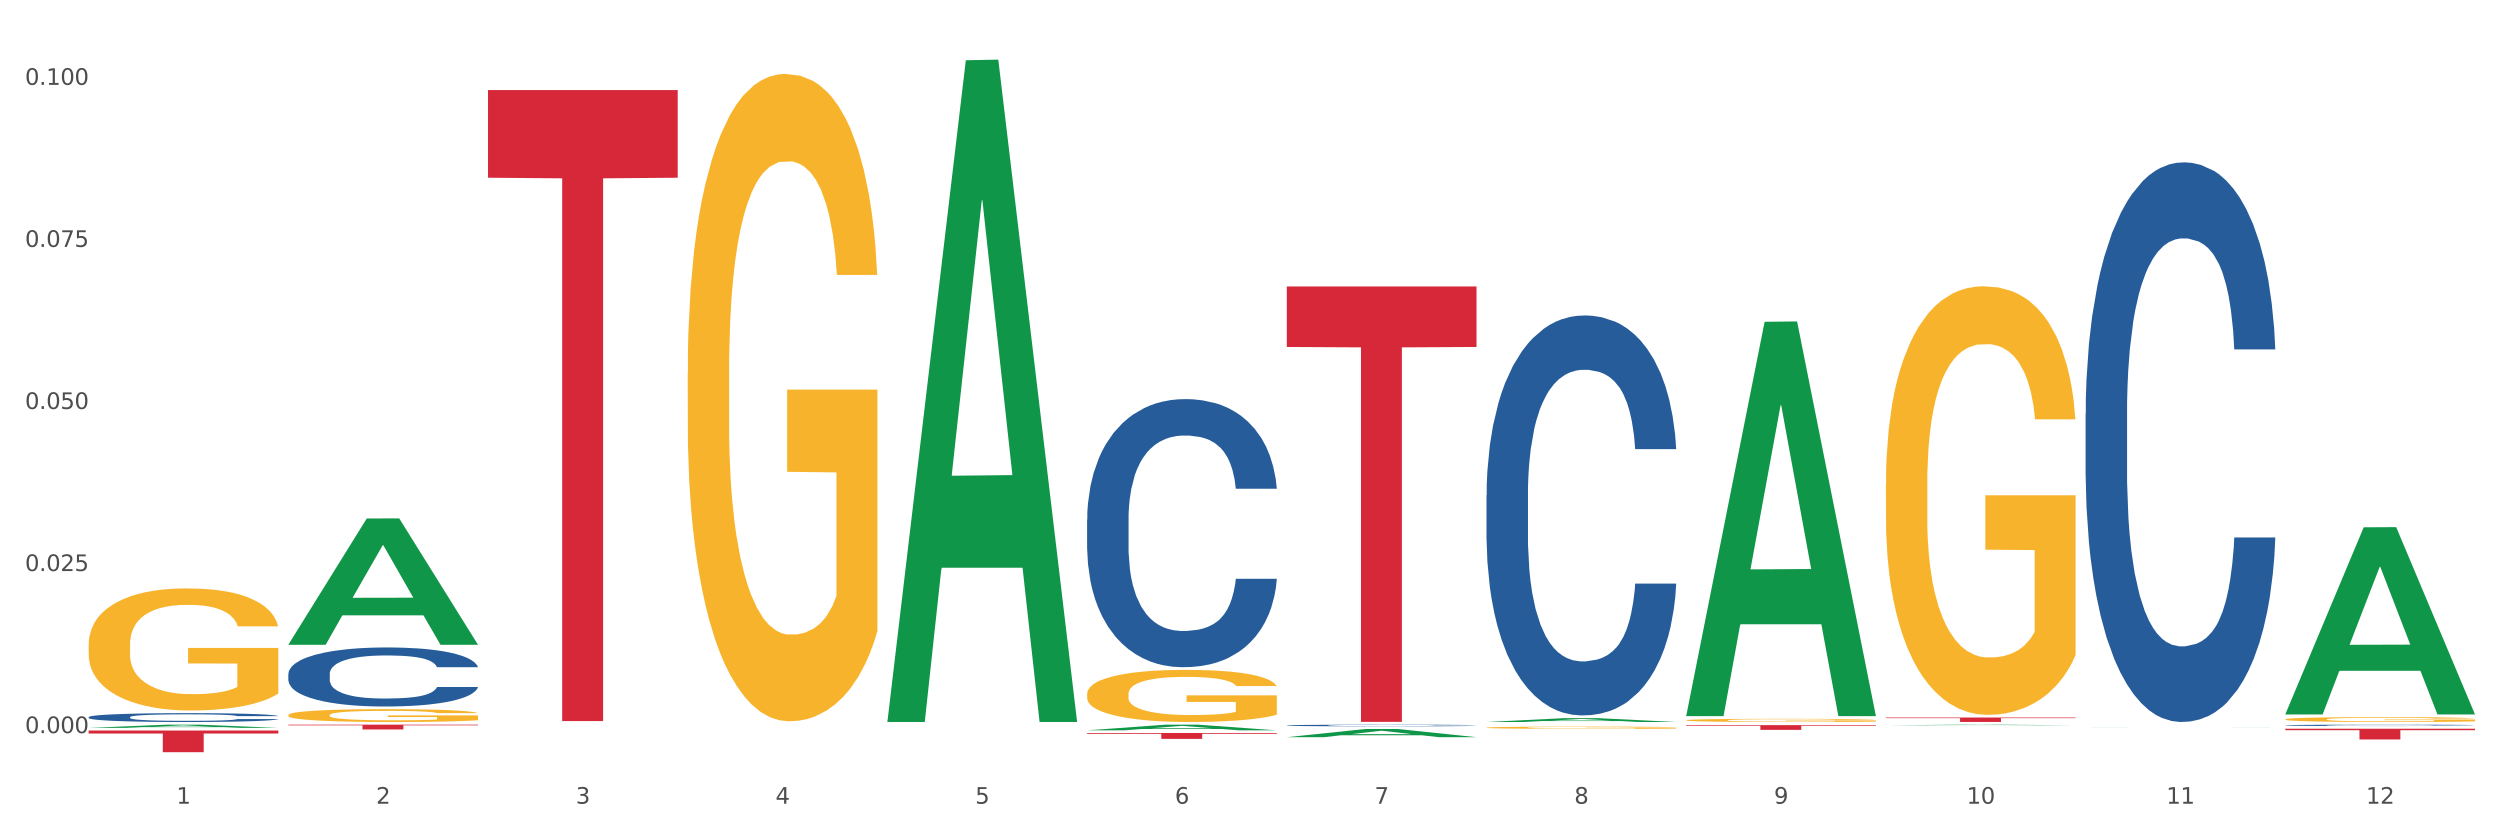 <?xml version="1.0" encoding="utf-8" standalone="no"?>
<!DOCTYPE svg PUBLIC "-//W3C//DTD SVG 1.1//EN"
  "http://www.w3.org/Graphics/SVG/1.1/DTD/svg11.dtd">
<svg xmlns:xlink="http://www.w3.org/1999/xlink" width="1080pt" height="360pt" viewBox="0 0 1080 360" xmlns="http://www.w3.org/2000/svg" version="1.1">
 <rect x="0" y="0" width="1080" height="360" fill="#333333" stroke="none"/>
 <defs>
  <style type="text/css">*{stroke-linejoin: round; stroke-linecap: butt}</style>
 </defs>
 <g id="figure_1">
  <g id="patch_1">
   <path d="M 0 360 
L 1080 360 
L 1080 0 
L 0 0 
z
" style="fill: #ffffff; stroke: #ffffff; stroke-linejoin: miter"/>
  </g>
  <g id="axes_1">
   <g id="matplotlib.axis_1">
    <g id="xtick_1">
     <g id="text_1">
      <!-- 1 -->
      <g style="fill: #4d4d4d" transform="translate(76.207 347.204) scale(0.096 -0.096)">
       <defs>
        <path id="DejaVuSans-31" d="M 794 531 
L 1825 531 
L 1825 4091 
L 703 3866 
L 703 4441 
L 1819 4666 
L 2450 4666 
L 2450 531 
L 3481 531 
L 3481 0 
L 794 0 
L 794 531 
z
" transform="scale(0.016)"/>
       </defs>
       <use xlink:href="#DejaVuSans-31"/>
      </g>
     </g>
    </g>
    <g id="xtick_2">
     <g id="text_2">
      <!-- 2 -->
      <g style="fill: #4d4d4d" transform="translate(162.476 347.204) scale(0.096 -0.096)">
       <defs>
        <path id="DejaVuSans-32" d="M 1228 531 
L 3431 531 
L 3431 0 
L 469 0 
L 469 531 
Q 828 903 1448 1529 
Q 2069 2156 2228 2338 
Q 2531 2678 2651 2914 
Q 2772 3150 2772 3378 
Q 2772 3750 2511 3984 
Q 2250 4219 1831 4219 
Q 1534 4219 1204 4116 
Q 875 4013 500 3803 
L 500 4441 
Q 881 4594 1212 4672 
Q 1544 4750 1819 4750 
Q 2544 4750 2975 4387 
Q 3406 4025 3406 3419 
Q 3406 3131 3298 2873 
Q 3191 2616 2906 2266 
Q 2828 2175 2409 1742 
Q 1991 1309 1228 531 
z
" transform="scale(0.016)"/>
       </defs>
       <use xlink:href="#DejaVuSans-32"/>
      </g>
     </g>
    </g>
    <g id="xtick_3">
     <g id="text_3">
      <!-- 3 -->
      <g style="fill: #4d4d4d" transform="translate(248.745 347.204) scale(0.096 -0.096)">
       <defs>
        <path id="DejaVuSans-33" d="M 2597 2516 
Q 3050 2419 3304 2112 
Q 3559 1806 3559 1356 
Q 3559 666 3084 287 
Q 2609 -91 1734 -91 
Q 1441 -91 1130 -33 
Q 819 25 488 141 
L 488 750 
Q 750 597 1062 519 
Q 1375 441 1716 441 
Q 2309 441 2620 675 
Q 2931 909 2931 1356 
Q 2931 1769 2642 2001 
Q 2353 2234 1838 2234 
L 1294 2234 
L 1294 2753 
L 1863 2753 
Q 2328 2753 2575 2939 
Q 2822 3125 2822 3475 
Q 2822 3834 2567 4026 
Q 2313 4219 1838 4219 
Q 1578 4219 1281 4162 
Q 984 4106 628 3988 
L 628 4550 
Q 988 4650 1302 4700 
Q 1616 4750 1894 4750 
Q 2613 4750 3031 4423 
Q 3450 4097 3450 3541 
Q 3450 3153 3228 2886 
Q 3006 2619 2597 2516 
z
" transform="scale(0.016)"/>
       </defs>
       <use xlink:href="#DejaVuSans-33"/>
      </g>
     </g>
    </g>
    <g id="xtick_4">
     <g id="text_4">
      <!-- 4 -->
      <g style="fill: #4d4d4d" transform="translate(335.014 347.204) scale(0.096 -0.096)">
       <defs>
        <path id="DejaVuSans-34" d="M 2419 4116 
L 825 1625 
L 2419 1625 
L 2419 4116 
z
M 2253 4666 
L 3047 4666 
L 3047 1625 
L 3713 1625 
L 3713 1100 
L 3047 1100 
L 3047 0 
L 2419 0 
L 2419 1100 
L 313 1100 
L 313 1709 
L 2253 4666 
z
" transform="scale(0.016)"/>
       </defs>
       <use xlink:href="#DejaVuSans-34"/>
      </g>
     </g>
    </g>
    <g id="xtick_5">
     <g id="text_5">
      <!-- 5 -->
      <g style="fill: #4d4d4d" transform="translate(421.284 347.204) scale(0.096 -0.096)">
       <defs>
        <path id="DejaVuSans-35" d="M 691 4666 
L 3169 4666 
L 3169 4134 
L 1269 4134 
L 1269 2991 
Q 1406 3038 1543 3061 
Q 1681 3084 1819 3084 
Q 2600 3084 3056 2656 
Q 3513 2228 3513 1497 
Q 3513 744 3044 326 
Q 2575 -91 1722 -91 
Q 1428 -91 1123 -41 
Q 819 9 494 109 
L 494 744 
Q 775 591 1075 516 
Q 1375 441 1709 441 
Q 2250 441 2565 725 
Q 2881 1009 2881 1497 
Q 2881 1984 2565 2268 
Q 2250 2553 1709 2553 
Q 1456 2553 1204 2497 
Q 953 2441 691 2322 
L 691 4666 
z
" transform="scale(0.016)"/>
       </defs>
       <use xlink:href="#DejaVuSans-35"/>
      </g>
     </g>
    </g>
    <g id="xtick_6">
     <g id="text_6">
      <!-- 6 -->
      <g style="fill: #4d4d4d" transform="translate(507.553 347.204) scale(0.096 -0.096)">
       <defs>
        <path id="DejaVuSans-36" d="M 2113 2584 
Q 1688 2584 1439 2293 
Q 1191 2003 1191 1497 
Q 1191 994 1439 701 
Q 1688 409 2113 409 
Q 2538 409 2786 701 
Q 3034 994 3034 1497 
Q 3034 2003 2786 2293 
Q 2538 2584 2113 2584 
z
M 3366 4563 
L 3366 3988 
Q 3128 4100 2886 4159 
Q 2644 4219 2406 4219 
Q 1781 4219 1451 3797 
Q 1122 3375 1075 2522 
Q 1259 2794 1537 2939 
Q 1816 3084 2150 3084 
Q 2853 3084 3261 2657 
Q 3669 2231 3669 1497 
Q 3669 778 3244 343 
Q 2819 -91 2113 -91 
Q 1303 -91 875 529 
Q 447 1150 447 2328 
Q 447 3434 972 4092 
Q 1497 4750 2381 4750 
Q 2619 4750 2861 4703 
Q 3103 4656 3366 4563 
z
" transform="scale(0.016)"/>
       </defs>
       <use xlink:href="#DejaVuSans-36"/>
      </g>
     </g>
    </g>
    <g id="xtick_7">
     <g id="text_7">
      <!-- 7 -->
      <g style="fill: #4d4d4d" transform="translate(593.822 347.204) scale(0.096 -0.096)">
       <defs>
        <path id="DejaVuSans-37" d="M 525 4666 
L 3525 4666 
L 3525 4397 
L 1831 0 
L 1172 0 
L 2766 4134 
L 525 4134 
L 525 4666 
z
" transform="scale(0.016)"/>
       </defs>
       <use xlink:href="#DejaVuSans-37"/>
      </g>
     </g>
    </g>
    <g id="xtick_8">
     <g id="text_8">
      <!-- 8 -->
      <g style="fill: #4d4d4d" transform="translate(680.091 347.204) scale(0.096 -0.096)">
       <defs>
        <path id="DejaVuSans-38" d="M 2034 2216 
Q 1584 2216 1326 1975 
Q 1069 1734 1069 1313 
Q 1069 891 1326 650 
Q 1584 409 2034 409 
Q 2484 409 2743 651 
Q 3003 894 3003 1313 
Q 3003 1734 2745 1975 
Q 2488 2216 2034 2216 
z
M 1403 2484 
Q 997 2584 770 2862 
Q 544 3141 544 3541 
Q 544 4100 942 4425 
Q 1341 4750 2034 4750 
Q 2731 4750 3128 4425 
Q 3525 4100 3525 3541 
Q 3525 3141 3298 2862 
Q 3072 2584 2669 2484 
Q 3125 2378 3379 2068 
Q 3634 1759 3634 1313 
Q 3634 634 3220 271 
Q 2806 -91 2034 -91 
Q 1263 -91 848 271 
Q 434 634 434 1313 
Q 434 1759 690 2068 
Q 947 2378 1403 2484 
z
M 1172 3481 
Q 1172 3119 1398 2916 
Q 1625 2713 2034 2713 
Q 2441 2713 2670 2916 
Q 2900 3119 2900 3481 
Q 2900 3844 2670 4047 
Q 2441 4250 2034 4250 
Q 1625 4250 1398 4047 
Q 1172 3844 1172 3481 
z
" transform="scale(0.016)"/>
       </defs>
       <use xlink:href="#DejaVuSans-38"/>
      </g>
     </g>
    </g>
    <g id="xtick_9">
     <g id="text_9">
      <!-- 9 -->
      <g style="fill: #4d4d4d" transform="translate(766.361 347.204) scale(0.096 -0.096)">
       <defs>
        <path id="DejaVuSans-39" d="M 703 97 
L 703 672 
Q 941 559 1184 500 
Q 1428 441 1663 441 
Q 2288 441 2617 861 
Q 2947 1281 2994 2138 
Q 2813 1869 2534 1725 
Q 2256 1581 1919 1581 
Q 1219 1581 811 2004 
Q 403 2428 403 3163 
Q 403 3881 828 4315 
Q 1253 4750 1959 4750 
Q 2769 4750 3195 4129 
Q 3622 3509 3622 2328 
Q 3622 1225 3098 567 
Q 2575 -91 1691 -91 
Q 1453 -91 1209 -44 
Q 966 3 703 97 
z
M 1959 2075 
Q 2384 2075 2632 2365 
Q 2881 2656 2881 3163 
Q 2881 3666 2632 3958 
Q 2384 4250 1959 4250 
Q 1534 4250 1286 3958 
Q 1038 3666 1038 3163 
Q 1038 2656 1286 2365 
Q 1534 2075 1959 2075 
z
" transform="scale(0.016)"/>
       </defs>
       <use xlink:href="#DejaVuSans-39"/>
      </g>
     </g>
    </g>
    <g id="xtick_10">
     <g id="text_10">
      <!-- 10 -->
      <g style="fill: #4d4d4d" transform="translate(849.576 347.204) scale(0.096 -0.096)">
       <defs>
        <path id="DejaVuSans-30" d="M 2034 4250 
Q 1547 4250 1301 3770 
Q 1056 3291 1056 2328 
Q 1056 1369 1301 889 
Q 1547 409 2034 409 
Q 2525 409 2770 889 
Q 3016 1369 3016 2328 
Q 3016 3291 2770 3770 
Q 2525 4250 2034 4250 
z
M 2034 4750 
Q 2819 4750 3233 4129 
Q 3647 3509 3647 2328 
Q 3647 1150 3233 529 
Q 2819 -91 2034 -91 
Q 1250 -91 836 529 
Q 422 1150 422 2328 
Q 422 3509 836 4129 
Q 1250 4750 2034 4750 
z
" transform="scale(0.016)"/>
       </defs>
       <use xlink:href="#DejaVuSans-31"/>
       <use xlink:href="#DejaVuSans-30" transform="translate(63.623 0)"/>
      </g>
     </g>
    </g>
    <g id="xtick_11">
     <g id="text_11">
      <!-- 11 -->
      <g style="fill: #4d4d4d" transform="translate(935.845 347.204) scale(0.096 -0.096)">
       <use xlink:href="#DejaVuSans-31"/>
       <use xlink:href="#DejaVuSans-31" transform="translate(63.623 0)"/>
      </g>
     </g>
    </g>
    <g id="xtick_12">
     <g id="text_12">
      <!-- 12 -->
      <g style="fill: #4d4d4d" transform="translate(1022.114 347.204) scale(0.096 -0.096)">
       <use xlink:href="#DejaVuSans-31"/>
       <use xlink:href="#DejaVuSans-32" transform="translate(63.623 0)"/>
      </g>
     </g>
    </g>
    <g id="xtick_13"/>
    <g id="xtick_14"/>
    <g id="xtick_15"/>
    <g id="xtick_16"/>
    <g id="xtick_17"/>
    <g id="xtick_18"/>
    <g id="xtick_19"/>
    <g id="xtick_20"/>
    <g id="xtick_21"/>
    <g id="xtick_22"/>
    <g id="xtick_23"/>
   </g>
   <g id="matplotlib.axis_2">
    <g id="ytick_1">
     <g id="text_13">
      <!-- 0.000 -->
      <g style="fill: #4d4d4d" transform="translate(10.8 316.704) scale(0.096 -0.096)">
       <defs>
        <path id="DejaVuSans-2e" d="M 684 794 
L 1344 794 
L 1344 0 
L 684 0 
L 684 794 
z
" transform="scale(0.016)"/>
       </defs>
       <use xlink:href="#DejaVuSans-30"/>
       <use xlink:href="#DejaVuSans-2e" transform="translate(63.623 0)"/>
       <use xlink:href="#DejaVuSans-30" transform="translate(95.41 0)"/>
       <use xlink:href="#DejaVuSans-30" transform="translate(159.033 0)"/>
       <use xlink:href="#DejaVuSans-30" transform="translate(222.656 0)"/>
      </g>
     </g>
    </g>
    <g id="ytick_2">
     <g id="text_14">
      <!-- 0.025 -->
      <g style="fill: #4d4d4d" transform="translate(10.8 246.69) scale(0.096 -0.096)">
       <use xlink:href="#DejaVuSans-30"/>
       <use xlink:href="#DejaVuSans-2e" transform="translate(63.623 0)"/>
       <use xlink:href="#DejaVuSans-30" transform="translate(95.41 0)"/>
       <use xlink:href="#DejaVuSans-32" transform="translate(159.033 0)"/>
       <use xlink:href="#DejaVuSans-35" transform="translate(222.656 0)"/>
      </g>
     </g>
    </g>
    <g id="ytick_3">
     <g id="text_15">
      <!-- 0.050 -->
      <g style="fill: #4d4d4d" transform="translate(10.8 176.676) scale(0.096 -0.096)">
       <use xlink:href="#DejaVuSans-30"/>
       <use xlink:href="#DejaVuSans-2e" transform="translate(63.623 0)"/>
       <use xlink:href="#DejaVuSans-30" transform="translate(95.41 0)"/>
       <use xlink:href="#DejaVuSans-35" transform="translate(159.033 0)"/>
       <use xlink:href="#DejaVuSans-30" transform="translate(222.656 0)"/>
      </g>
     </g>
    </g>
    <g id="ytick_4">
     <g id="text_16">
      <!-- 0.075 -->
      <g style="fill: #4d4d4d" transform="translate(10.8 106.662) scale(0.096 -0.096)">
       <use xlink:href="#DejaVuSans-30"/>
       <use xlink:href="#DejaVuSans-2e" transform="translate(63.623 0)"/>
       <use xlink:href="#DejaVuSans-30" transform="translate(95.41 0)"/>
       <use xlink:href="#DejaVuSans-37" transform="translate(159.033 0)"/>
       <use xlink:href="#DejaVuSans-35" transform="translate(222.656 0)"/>
      </g>
     </g>
    </g>
    <g id="ytick_5">
     <g id="text_17">
      <!-- 0.100 -->
      <g style="fill: #4d4d4d" transform="translate(10.8 36.649) scale(0.096 -0.096)">
       <use xlink:href="#DejaVuSans-30"/>
       <use xlink:href="#DejaVuSans-2e" transform="translate(63.623 0)"/>
       <use xlink:href="#DejaVuSans-31" transform="translate(95.41 0)"/>
       <use xlink:href="#DejaVuSans-30" transform="translate(159.033 0)"/>
       <use xlink:href="#DejaVuSans-30" transform="translate(222.656 0)"/>
      </g>
     </g>
    </g>
    <g id="ytick_6"/>
    <g id="ytick_7"/>
    <g id="ytick_8"/>
    <g id="ytick_9"/>
   </g>
   <g id="PolyCollection_1">
    <path d="M 38.283 314.439 
L 38.367 314.438 
L 72.164 313.058 
L 86.189 313.057 
L 120.239 314.442 
L 104.017 314.442 
L 96.666 314.119 
L 61.771 314.119 
L 61.518 314.125 
L 54.421 314.442 
L 38.283 314.442 
L 38.283 314.439 
L 66.165 313.927 
L 92.272 313.926 
L 79.345 313.352 
L 79.176 313.349 
L 79.007 313.353 
L 66.08 313.926 
L 66.165 313.927 
L 38.283 314.439 
z
" clip-path="url(#pe208ddb202)" style="fill: #109648"/>
    <path d="M 555.898 313.382 
L 555.995 313.382 
L 555.995 313.363 
L 556.286 313.338 
L 557.351 313.292 
L 558.708 313.257 
L 561.033 313.215 
L 562.292 313.198 
L 563.939 313.179 
L 567.329 313.148 
L 571.204 313.122 
L 573.917 313.107 
L 575.951 313.098 
L 580.504 313.081 
L 583.12 313.074 
L 585.832 313.068 
L 588.157 313.064 
L 592.032 313.059 
L 595.132 313.057 
L 598.717 313.057 
L 601.72 313.057 
L 605.692 313.06 
L 611.504 313.068 
L 613.732 313.073 
L 616.735 313.08 
L 619.835 313.091 
L 622.354 313.102 
L 625.26 313.117 
L 628.263 313.137 
L 631.17 313.162 
L 633.204 313.185 
L 634.851 313.21 
L 636.304 313.239 
L 637.37 313.272 
L 637.854 313.299 
L 620.126 313.299 
L 619.642 313.274 
L 618.673 313.248 
L 617.704 313.23 
L 616.638 313.215 
L 614.992 313.199 
L 613.538 313.188 
L 611.117 313.176 
L 608.889 313.168 
L 607.048 313.163 
L 604.82 313.159 
L 600.073 313.155 
L 596.682 313.155 
L 594.551 313.157 
L 591.936 313.16 
L 589.707 313.165 
L 587.092 313.172 
L 585.057 313.181 
L 583.023 313.192 
L 581.861 313.2 
L 580.117 313.215 
L 578.954 313.227 
L 577.404 313.247 
L 576.532 313.262 
L 574.982 313.3 
L 574.304 313.327 
L 574.014 313.347 
L 573.82 313.368 
L 573.82 313.471 
L 574.401 313.517 
L 574.886 313.537 
L 575.661 313.56 
L 577.114 313.589 
L 579.245 313.617 
L 581.473 313.638 
L 583.314 313.65 
L 585.057 313.66 
L 586.801 313.667 
L 588.932 313.673 
L 590.676 313.677 
L 593.292 313.681 
L 596.392 313.683 
L 598.814 313.683 
L 603.754 313.68 
L 605.982 313.677 
L 608.114 313.672 
L 610.439 313.665 
L 612.279 313.657 
L 613.345 313.651 
L 615.088 313.638 
L 616.445 313.625 
L 617.607 313.61 
L 618.382 313.597 
L 619.254 313.577 
L 619.932 313.554 
L 620.126 313.542 
L 637.854 313.542 
L 637.466 313.566 
L 636.788 313.589 
L 635.432 313.621 
L 634.366 313.638 
L 632.72 313.66 
L 630.976 313.679 
L 628.554 313.699 
L 626.326 313.715 
L 624.001 313.728 
L 621.482 313.74 
L 616.929 313.756 
L 615.282 313.761 
L 611.795 313.769 
L 609.082 313.773 
L 605.11 313.778 
L 601.042 313.781 
L 596.779 313.781 
L 593.001 313.78 
L 588.836 313.776 
L 586.22 313.772 
L 583.314 313.766 
L 579.923 313.757 
L 576.726 313.746 
L 573.723 313.732 
L 570.914 313.717 
L 568.298 313.7 
L 564.908 313.671 
L 562.389 313.644 
L 560.548 313.618 
L 559.289 313.596 
L 558.029 313.568 
L 557.351 313.549 
L 556.286 313.503 
L 555.898 313.46 
L 555.898 313.382 
z
" clip-path="url(#pe208ddb202)" style="fill: #255c99"/>
    <path d="M 642.167 213.913 
L 642.264 213.755 
L 642.264 209.337 
L 642.555 203.34 
L 643.621 192.293 
L 644.977 183.929 
L 647.302 174.145 
L 648.561 170.042 
L 650.208 165.465 
L 653.599 158.048 
L 657.474 151.736 
L 660.186 148.264 
L 662.22 146.055 
L 666.774 142.109 
L 669.389 140.373 
L 672.102 138.953 
L 674.427 138.006 
L 678.302 136.902 
L 681.402 136.428 
L 684.986 136.27 
L 687.989 136.428 
L 691.961 137.059 
L 697.773 138.953 
L 700.001 140.058 
L 703.005 141.952 
L 706.105 144.476 
L 708.623 147.001 
L 711.53 150.631 
L 714.533 155.365 
L 717.439 161.362 
L 719.473 166.886 
L 721.12 172.725 
L 722.573 179.826 
L 723.639 187.559 
L 724.123 194.029 
L 706.395 194.029 
L 705.911 188.19 
L 704.942 181.878 
L 703.973 177.617 
L 702.908 174.145 
L 701.261 170.2 
L 699.808 167.675 
L 697.386 164.676 
L 695.158 162.783 
L 693.317 161.678 
L 691.089 160.731 
L 686.342 159.784 
L 682.952 159.784 
L 680.82 160.1 
L 678.205 160.889 
L 675.977 161.993 
L 673.361 163.887 
L 671.327 165.939 
L 669.292 168.622 
L 668.13 170.515 
L 666.386 173.987 
L 665.224 176.828 
L 663.674 181.72 
L 662.802 185.192 
L 661.252 194.187 
L 660.574 200.815 
L 660.283 205.391 
L 660.089 210.441 
L 660.089 235.06 
L 660.67 246.107 
L 661.155 250.841 
L 661.93 256.206 
L 663.383 263.15 
L 665.514 269.936 
L 667.742 274.828 
L 669.583 277.826 
L 671.327 280.036 
L 673.07 281.772 
L 675.202 283.35 
L 676.945 284.297 
L 679.561 285.244 
L 682.661 285.717 
L 685.083 285.717 
L 690.023 284.928 
L 692.252 284.139 
L 694.383 283.034 
L 696.708 281.298 
L 698.548 279.405 
L 699.614 277.984 
L 701.358 274.986 
L 702.714 271.83 
L 703.876 268.2 
L 704.651 265.044 
L 705.523 260.309 
L 706.201 254.944 
L 706.395 252.103 
L 724.123 252.103 
L 723.736 257.785 
L 723.058 263.308 
L 721.701 270.725 
L 720.636 274.986 
L 718.989 280.194 
L 717.245 284.612 
L 714.823 289.504 
L 712.595 293.134 
L 710.27 296.29 
L 707.751 299.131 
L 703.198 303.076 
L 701.551 304.181 
L 698.064 306.075 
L 695.351 307.179 
L 691.38 308.284 
L 687.311 308.915 
L 683.048 309.073 
L 679.27 308.757 
L 675.105 307.81 
L 672.489 306.864 
L 669.583 305.443 
L 666.192 303.234 
L 662.995 300.551 
L 659.992 297.395 
L 657.183 293.765 
L 654.567 289.662 
L 651.177 282.876 
L 648.658 276.248 
L 646.817 270.094 
L 645.558 264.886 
L 644.299 258.258 
L 643.621 253.681 
L 642.555 242.635 
L 642.167 232.377 
L 642.167 213.913 
z
" clip-path="url(#pe208ddb202)" style="fill: #255c99"/>
    <path d="M 900.975 178.765 
L 901.072 178.545 
L 901.072 172.362 
L 901.363 163.972 
L 902.428 148.516 
L 903.784 136.813 
L 906.109 123.124 
L 907.369 117.383 
L 909.016 110.98 
L 912.406 100.602 
L 916.281 91.77 
L 918.994 86.913 
L 921.028 83.821 
L 925.581 78.302 
L 928.197 75.873 
L 930.909 73.886 
L 933.234 72.561 
L 937.109 71.015 
L 940.209 70.353 
L 943.794 70.132 
L 946.797 70.353 
L 950.768 71.236 
L 956.581 73.886 
L 958.809 75.431 
L 961.812 78.081 
L 964.912 81.613 
L 967.431 85.146 
L 970.337 90.225 
L 973.34 96.849 
L 976.246 105.239 
L 978.281 112.967 
L 979.928 121.137 
L 981.381 131.073 
L 982.446 141.892 
L 982.931 150.945 
L 965.203 150.945 
L 964.718 142.775 
L 963.75 133.943 
L 962.781 127.981 
L 961.715 123.124 
L 960.068 117.604 
L 958.615 114.071 
L 956.193 109.876 
L 953.965 107.226 
L 952.125 105.681 
L 949.897 104.356 
L 945.15 103.031 
L 941.759 103.031 
L 939.628 103.473 
L 937.012 104.577 
L 934.784 106.122 
L 932.169 108.772 
L 930.134 111.642 
L 928.1 115.396 
L 926.937 118.045 
L 925.194 122.903 
L 924.031 126.877 
L 922.481 133.722 
L 921.609 138.58 
L 920.059 151.165 
L 919.381 160.439 
L 919.091 166.842 
L 918.897 173.908 
L 918.897 208.352 
L 919.478 223.808 
L 919.962 230.432 
L 920.737 237.94 
L 922.191 247.655 
L 924.322 257.149 
L 926.55 263.994 
L 928.391 268.189 
L 930.134 271.28 
L 931.878 273.709 
L 934.009 275.917 
L 935.753 277.242 
L 938.369 278.567 
L 941.469 279.229 
L 943.89 279.229 
L 948.831 278.125 
L 951.059 277.021 
L 953.19 275.476 
L 955.515 273.047 
L 957.356 270.397 
L 958.422 268.41 
L 960.165 264.215 
L 961.522 259.799 
L 962.684 254.72 
L 963.459 250.304 
L 964.331 243.68 
L 965.009 236.173 
L 965.203 232.199 
L 982.931 232.199 
L 982.543 240.148 
L 981.865 247.876 
L 980.509 258.253 
L 979.443 264.215 
L 977.796 271.501 
L 976.053 277.684 
L 973.631 284.528 
L 971.403 289.607 
L 969.078 294.023 
L 966.559 297.997 
L 962.006 303.517 
L 960.359 305.063 
L 956.872 307.712 
L 954.159 309.258 
L 950.187 310.803 
L 946.119 311.687 
L 941.856 311.907 
L 938.078 311.466 
L 933.912 310.141 
L 931.297 308.816 
L 928.391 306.829 
L 925 303.738 
L 921.803 299.984 
L 918.8 295.568 
L 915.991 290.49 
L 913.375 284.749 
L 909.984 275.255 
L 907.466 265.981 
L 905.625 257.37 
L 904.366 250.084 
L 903.106 240.81 
L 902.428 234.407 
L 901.363 218.951 
L 900.975 204.599 
L 900.975 178.765 
z
" clip-path="url(#pe208ddb202)" style="fill: #255c99"/>
    <path d="M 987.244 313.324 
L 987.341 313.324 
L 987.341 313.309 
L 987.632 313.288 
L 988.697 313.25 
L 990.054 313.221 
L 992.379 313.187 
L 993.638 313.173 
L 995.285 313.157 
L 998.675 313.132 
L 1002.55 313.11 
L 1005.263 313.098 
L 1007.297 313.09 
L 1011.85 313.077 
L 1014.466 313.071 
L 1017.178 313.066 
L 1019.503 313.063 
L 1023.378 313.059 
L 1026.478 313.057 
L 1030.063 313.057 
L 1033.066 313.057 
L 1037.038 313.059 
L 1042.85 313.066 
L 1045.078 313.07 
L 1048.081 313.076 
L 1051.181 313.085 
L 1053.7 313.094 
L 1056.606 313.106 
L 1059.609 313.123 
L 1062.516 313.143 
L 1064.55 313.162 
L 1066.197 313.182 
L 1067.65 313.207 
L 1068.716 313.234 
L 1069.2 313.256 
L 1051.472 313.256 
L 1050.988 313.236 
L 1050.019 313.214 
L 1049.05 313.199 
L 1047.985 313.187 
L 1046.338 313.174 
L 1044.885 313.165 
L 1042.463 313.155 
L 1040.235 313.148 
L 1038.394 313.144 
L 1036.166 313.141 
L 1031.419 313.138 
L 1028.028 313.138 
L 1025.897 313.139 
L 1023.282 313.142 
L 1021.053 313.145 
L 1018.438 313.152 
L 1016.403 313.159 
L 1014.369 313.168 
L 1013.207 313.175 
L 1011.463 313.187 
L 1010.3 313.197 
L 1008.75 313.213 
L 1007.879 313.225 
L 1006.329 313.256 
L 1005.65 313.279 
L 1005.36 313.295 
L 1005.166 313.312 
L 1005.166 313.397 
L 1005.747 313.435 
L 1006.232 313.452 
L 1007.007 313.47 
L 1008.46 313.494 
L 1010.591 313.518 
L 1012.819 313.534 
L 1014.66 313.545 
L 1016.403 313.552 
L 1018.147 313.558 
L 1020.278 313.564 
L 1022.022 313.567 
L 1024.638 313.57 
L 1027.738 313.572 
L 1030.16 313.572 
L 1035.1 313.569 
L 1037.328 313.567 
L 1039.46 313.563 
L 1041.785 313.557 
L 1043.625 313.55 
L 1044.691 313.545 
L 1046.435 313.535 
L 1047.791 313.524 
L 1048.953 313.512 
L 1049.728 313.501 
L 1050.6 313.484 
L 1051.278 313.466 
L 1051.472 313.456 
L 1069.2 313.456 
L 1068.813 313.476 
L 1068.134 313.495 
L 1066.778 313.52 
L 1065.713 313.535 
L 1064.066 313.553 
L 1062.322 313.568 
L 1059.9 313.585 
L 1057.672 313.598 
L 1055.347 313.608 
L 1052.828 313.618 
L 1048.275 313.632 
L 1046.628 313.636 
L 1043.141 313.642 
L 1040.428 313.646 
L 1036.456 313.65 
L 1032.388 313.652 
L 1028.125 313.653 
L 1024.347 313.651 
L 1020.182 313.648 
L 1017.566 313.645 
L 1014.66 313.64 
L 1011.269 313.632 
L 1008.072 313.623 
L 1005.069 313.612 
L 1002.26 313.6 
L 999.644 313.586 
L 996.254 313.562 
L 993.735 313.539 
L 991.894 313.518 
L 990.635 313.5 
L 989.375 313.477 
L 988.697 313.462 
L 987.632 313.423 
L 987.244 313.388 
L 987.244 313.324 
z
" clip-path="url(#pe208ddb202)" style="fill: #255c99"/>
    <path d="M 38.283 309.8 
L 38.38 309.796 
L 38.38 309.699 
L 38.67 309.566 
L 39.736 309.321 
L 41.092 309.136 
L 43.417 308.919 
L 44.677 308.828 
L 46.324 308.727 
L 49.714 308.563 
L 53.589 308.423 
L 56.302 308.346 
L 58.336 308.297 
L 62.889 308.21 
L 65.505 308.171 
L 68.217 308.14 
L 70.542 308.119 
L 74.417 308.094 
L 77.517 308.084 
L 81.101 308.08 
L 84.105 308.084 
L 88.076 308.098 
L 93.889 308.14 
L 96.117 308.164 
L 99.12 308.206 
L 102.22 308.262 
L 104.739 308.318 
L 107.645 308.398 
L 110.648 308.503 
L 113.554 308.636 
L 115.589 308.758 
L 117.236 308.888 
L 118.689 309.045 
L 119.754 309.216 
L 120.239 309.36 
L 102.511 309.36 
L 102.026 309.23 
L 101.058 309.09 
L 100.089 308.996 
L 99.023 308.919 
L 97.376 308.832 
L 95.923 308.776 
L 93.501 308.709 
L 91.273 308.667 
L 89.433 308.643 
L 87.205 308.622 
L 82.458 308.601 
L 79.067 308.601 
L 76.936 308.608 
L 74.32 308.626 
L 72.092 308.65 
L 69.477 308.692 
L 67.442 308.737 
L 65.408 308.797 
L 64.245 308.839 
L 62.502 308.916 
L 61.339 308.979 
L 59.789 309.087 
L 58.917 309.164 
L 57.367 309.363 
L 56.689 309.51 
L 56.399 309.611 
L 56.205 309.723 
L 56.205 310.268 
L 56.786 310.513 
L 57.27 310.618 
L 58.045 310.737 
L 59.498 310.89 
L 61.63 311.041 
L 63.858 311.149 
L 65.698 311.215 
L 67.442 311.264 
L 69.186 311.303 
L 71.317 311.338 
L 73.061 311.359 
L 75.677 311.38 
L 78.776 311.39 
L 81.198 311.39 
L 86.139 311.373 
L 88.367 311.355 
L 90.498 311.331 
L 92.823 311.292 
L 94.664 311.25 
L 95.73 311.219 
L 97.473 311.153 
L 98.83 311.083 
L 99.992 311.002 
L 100.767 310.932 
L 101.639 310.827 
L 102.317 310.709 
L 102.511 310.646 
L 120.239 310.646 
L 119.851 310.772 
L 119.173 310.894 
L 117.817 311.058 
L 116.751 311.153 
L 115.104 311.268 
L 113.361 311.366 
L 110.939 311.474 
L 108.711 311.554 
L 106.386 311.624 
L 103.867 311.687 
L 99.314 311.775 
L 97.667 311.799 
L 94.18 311.841 
L 91.467 311.866 
L 87.495 311.89 
L 83.426 311.904 
L 79.164 311.907 
L 75.386 311.9 
L 71.22 311.88 
L 68.605 311.859 
L 65.698 311.827 
L 62.308 311.778 
L 59.111 311.719 
L 56.108 311.649 
L 53.299 311.568 
L 50.683 311.478 
L 47.292 311.327 
L 44.774 311.18 
L 42.933 311.044 
L 41.674 310.929 
L 40.414 310.782 
L 39.736 310.681 
L 38.67 310.436 
L 38.283 310.209 
L 38.283 309.8 
z
" clip-path="url(#pe208ddb202)" style="fill: #255c99"/>
    <path d="M 38.283 315.591 
L 120.239 315.591 
L 120.239 316.892 
L 88 316.9 
L 88 324.95 
L 70.327 324.95 
L 70.327 316.9 
L 38.283 316.892 
L 38.283 315.6 
L 38.283 315.591 
z
" clip-path="url(#pe208ddb202)" style="fill: #d62839"/>
    <path d="M 124.552 313.057 
L 206.508 313.057 
L 206.508 313.345 
L 174.269 313.347 
L 174.269 315.132 
L 156.597 315.132 
L 156.597 313.347 
L 124.552 313.345 
L 124.552 313.059 
L 124.552 313.057 
z
" clip-path="url(#pe208ddb202)" style="fill: #d62839"/>
    <path d="M 210.821 38.895 
L 292.777 38.895 
L 292.777 76.78 
L 260.539 77.036 
L 260.539 311.51 
L 242.866 311.51 
L 242.866 77.036 
L 210.821 76.78 
L 210.821 39.151 
L 210.821 38.895 
z
" clip-path="url(#pe208ddb202)" style="fill: #d62839"/>
    <path d="M 469.629 316.662 
L 551.585 316.662 
L 551.585 317.013 
L 519.346 317.016 
L 519.346 319.187 
L 501.673 319.187 
L 501.673 317.016 
L 469.629 317.013 
L 469.629 316.665 
L 469.629 316.662 
z
" clip-path="url(#pe208ddb202)" style="fill: #d62839"/>
    <path d="M 555.898 123.746 
L 637.854 123.746 
L 637.854 149.888 
L 605.615 150.064 
L 605.615 311.86 
L 587.943 311.86 
L 587.943 150.064 
L 555.898 149.888 
L 555.898 123.923 
L 555.898 123.746 
z
" clip-path="url(#pe208ddb202)" style="fill: #d62839"/>
    <path d="M 728.437 313.248 
L 810.392 313.248 
L 810.392 313.535 
L 778.154 313.537 
L 778.154 315.312 
L 760.481 315.312 
L 760.481 313.537 
L 728.437 313.535 
L 728.437 313.25 
L 728.437 313.248 
z
" clip-path="url(#pe208ddb202)" style="fill: #d62839"/>
    <path d="M 814.706 309.97 
L 896.662 309.97 
L 896.662 310.236 
L 864.423 310.237 
L 864.423 311.882 
L 846.75 311.882 
L 846.75 310.237 
L 814.706 310.236 
L 814.706 309.972 
L 814.706 309.97 
z
" clip-path="url(#pe208ddb202)" style="fill: #d62839"/>
    <path d="M 987.244 314.802 
L 1069.2 314.802 
L 1069.2 315.448 
L 1036.961 315.452 
L 1036.961 319.452 
L 1019.289 319.452 
L 1019.289 315.452 
L 987.244 315.448 
L 987.244 314.806 
L 987.244 314.802 
z
" clip-path="url(#pe208ddb202)" style="fill: #d62839"/>
    <path d="M 469.629 224.453 
L 469.726 224.347 
L 469.726 221.386 
L 470.017 217.366 
L 471.082 209.961 
L 472.438 204.355 
L 474.763 197.797 
L 476.023 195.046 
L 477.67 191.979 
L 481.06 187.007 
L 484.935 182.776 
L 487.648 180.449 
L 489.682 178.968 
L 494.235 176.323 
L 496.851 175.16 
L 499.563 174.208 
L 501.888 173.573 
L 505.763 172.833 
L 508.863 172.515 
L 512.448 172.41 
L 515.451 172.515 
L 519.422 172.938 
L 525.235 174.208 
L 527.463 174.948 
L 530.466 176.218 
L 533.566 177.91 
L 536.085 179.603 
L 538.991 182.035 
L 541.994 185.209 
L 544.9 189.229 
L 546.935 192.931 
L 548.582 196.845 
L 550.035 201.605 
L 551.1 206.788 
L 551.585 211.125 
L 533.857 211.125 
L 533.372 207.211 
L 532.404 202.98 
L 531.435 200.124 
L 530.369 197.797 
L 528.722 195.152 
L 527.269 193.46 
L 524.847 191.45 
L 522.619 190.181 
L 520.779 189.44 
L 518.551 188.805 
L 513.804 188.171 
L 510.413 188.171 
L 508.282 188.382 
L 505.666 188.911 
L 503.438 189.652 
L 500.823 190.921 
L 498.788 192.296 
L 496.754 194.094 
L 495.591 195.364 
L 493.848 197.691 
L 492.685 199.595 
L 491.135 202.874 
L 490.263 205.201 
L 488.713 211.231 
L 488.035 215.673 
L 487.745 218.741 
L 487.551 222.126 
L 487.551 238.628 
L 488.132 246.032 
L 488.616 249.206 
L 489.391 252.802 
L 490.845 257.457 
L 492.976 262.005 
L 495.204 265.284 
L 497.044 267.294 
L 498.788 268.775 
L 500.532 269.939 
L 502.663 270.996 
L 504.407 271.631 
L 507.023 272.266 
L 510.123 272.583 
L 512.544 272.583 
L 517.485 272.054 
L 519.713 271.525 
L 521.844 270.785 
L 524.169 269.621 
L 526.01 268.352 
L 527.076 267.4 
L 528.819 265.39 
L 530.176 263.274 
L 531.338 260.842 
L 532.113 258.726 
L 532.985 255.553 
L 533.663 251.956 
L 533.857 250.052 
L 551.585 250.052 
L 551.197 253.86 
L 550.519 257.562 
L 549.163 262.534 
L 548.097 265.39 
L 546.45 268.881 
L 544.707 271.843 
L 542.285 275.122 
L 540.057 277.555 
L 537.732 279.67 
L 535.213 281.574 
L 530.66 284.219 
L 529.013 284.959 
L 525.526 286.229 
L 522.813 286.969 
L 518.841 287.71 
L 514.772 288.133 
L 510.51 288.239 
L 506.732 288.027 
L 502.566 287.392 
L 499.951 286.758 
L 497.044 285.806 
L 493.654 284.325 
L 490.457 282.526 
L 487.454 280.411 
L 484.645 277.978 
L 482.029 275.228 
L 478.638 270.679 
L 476.12 266.236 
L 474.279 262.111 
L 473.02 258.62 
L 471.76 254.177 
L 471.082 251.11 
L 470.017 243.705 
L 469.629 236.829 
L 469.629 224.453 
z
" clip-path="url(#pe208ddb202)" style="fill: #255c99"/>
    <path d="M 987.244 310.77 
L 987.341 310.768 
L 987.341 310.698 
L 987.535 310.638 
L 988.502 310.493 
L 989.954 310.374 
L 991.018 310.31 
L 992.082 310.258 
L 993.34 310.205 
L 994.888 310.151 
L 997.694 310.072 
L 999.436 310.032 
L 1001.565 309.989 
L 1005.435 309.927 
L 1008.241 309.892 
L 1011.144 309.863 
L 1015.885 309.829 
L 1018.982 309.813 
L 1022.271 309.802 
L 1026.239 309.794 
L 1029.238 309.792 
L 1035.818 309.798 
L 1041.43 309.815 
L 1044.139 309.829 
L 1047.623 309.852 
L 1049.461 309.867 
L 1052.461 309.898 
L 1055.557 309.939 
L 1057.686 309.974 
L 1060.879 310.039 
L 1063.298 310.105 
L 1065.523 310.186 
L 1066.684 310.242 
L 1067.555 310.294 
L 1068.329 310.354 
L 1069.103 310.449 
L 1051.686 310.449 
L 1051.009 310.381 
L 1049.945 310.317 
L 1048.397 310.256 
L 1047.042 310.217 
L 1044.72 310.169 
L 1042.591 310.138 
L 1040.366 310.115 
L 1037.656 310.095 
L 1035.528 310.086 
L 1032.528 310.078 
L 1026.626 310.08 
L 1022.658 310.095 
L 1019.949 310.115 
L 1018.207 310.132 
L 1016.659 310.151 
L 1014.918 310.178 
L 1012.886 310.219 
L 1011.434 310.256 
L 1009.983 310.302 
L 1008.822 310.348 
L 1007.757 310.403 
L 1006.887 310.46 
L 1006.209 310.52 
L 1005.629 310.594 
L 1005.145 310.715 
L 1005.145 310.98 
L 1005.338 311.04 
L 1005.822 311.119 
L 1006.403 311.179 
L 1007.37 311.251 
L 1008.241 311.299 
L 1009.886 311.368 
L 1011.725 311.426 
L 1013.176 311.463 
L 1014.627 311.494 
L 1017.143 311.537 
L 1019.949 311.571 
L 1022.368 311.593 
L 1025.658 311.612 
L 1027.883 311.62 
L 1029.819 311.623 
L 1034.56 311.623 
L 1037.947 311.618 
L 1041.72 311.604 
L 1044.623 311.587 
L 1047.042 311.566 
L 1049.751 311.531 
L 1051.493 311.498 
L 1051.493 311.094 
L 1030.206 311.092 
L 1030.206 310.824 
L 1069.2 310.824 
L 1069.2 311.612 
L 1067.555 311.652 
L 1065.717 311.689 
L 1063.781 311.722 
L 1060.879 311.763 
L 1057.395 311.801 
L 1054.299 311.828 
L 1051.009 311.851 
L 1047.139 311.873 
L 1042.107 311.892 
L 1039.011 311.9 
L 1035.14 311.906 
L 1030.593 311.907 
L 1026.626 311.904 
L 1022.755 311.894 
L 1018.691 311.877 
L 1014.724 311.851 
L 1011.725 311.826 
L 1008.725 311.795 
L 1005.532 311.755 
L 1003.016 311.716 
L 1001.081 311.681 
L 998.952 311.637 
L 996.63 311.579 
L 994.888 311.527 
L 993.34 311.473 
L 991.695 311.403 
L 990.534 311.343 
L 989.373 311.268 
L 988.696 311.212 
L 987.922 311.125 
L 987.341 311.003 
L 987.244 310.77 
z
" clip-path="url(#pe208ddb202)" style="fill: #f7b32b"/>
    <path d="M 38.283 278.562 
L 38.38 278.514 
L 38.38 276.78 
L 38.573 275.287 
L 39.541 271.675 
L 40.992 268.689 
L 42.057 267.099 
L 43.121 265.799 
L 44.379 264.499 
L 45.927 263.15 
L 48.733 261.175 
L 50.475 260.164 
L 52.603 259.104 
L 56.474 257.563 
L 59.28 256.696 
L 62.183 255.973 
L 66.924 255.106 
L 70.02 254.721 
L 73.31 254.432 
L 77.277 254.24 
L 80.277 254.191 
L 86.857 254.336 
L 92.469 254.769 
L 95.178 255.106 
L 98.661 255.684 
L 100.5 256.07 
L 103.499 256.84 
L 106.596 257.852 
L 108.724 258.719 
L 111.917 260.356 
L 114.336 261.994 
L 116.562 264.017 
L 117.723 265.414 
L 118.594 266.714 
L 119.368 268.207 
L 120.142 270.567 
L 102.725 270.567 
L 102.048 268.881 
L 100.983 267.292 
L 99.435 265.751 
L 98.081 264.787 
L 95.758 263.583 
L 93.63 262.813 
L 91.404 262.235 
L 88.695 261.753 
L 86.566 261.512 
L 83.567 261.32 
L 77.664 261.368 
L 73.697 261.753 
L 70.988 262.235 
L 69.246 262.668 
L 67.698 263.15 
L 65.956 263.824 
L 63.924 264.836 
L 62.473 265.751 
L 61.022 266.907 
L 59.86 268.063 
L 58.796 269.411 
L 57.925 270.856 
L 57.248 272.349 
L 56.667 274.179 
L 56.184 277.214 
L 56.184 283.812 
L 56.377 285.305 
L 56.861 287.28 
L 57.441 288.773 
L 58.409 290.555 
L 59.28 291.759 
L 60.925 293.493 
L 62.763 294.938 
L 64.215 295.853 
L 65.666 296.624 
L 68.182 297.684 
L 70.988 298.551 
L 73.407 299.08 
L 76.697 299.562 
L 78.922 299.755 
L 80.857 299.851 
L 85.599 299.851 
L 88.985 299.706 
L 92.759 299.369 
L 95.662 298.936 
L 98.081 298.406 
L 100.79 297.539 
L 102.532 296.72 
L 102.532 286.654 
L 81.244 286.606 
L 81.244 279.911 
L 120.239 279.911 
L 120.239 299.562 
L 118.594 300.573 
L 116.755 301.489 
L 114.82 302.307 
L 111.917 303.319 
L 108.434 304.282 
L 105.338 304.956 
L 102.048 305.534 
L 98.177 306.064 
L 93.146 306.546 
L 90.05 306.738 
L 86.179 306.883 
L 81.631 306.931 
L 77.664 306.835 
L 73.794 306.594 
L 69.73 306.16 
L 65.763 305.534 
L 62.763 304.908 
L 59.764 304.138 
L 56.571 303.126 
L 54.055 302.163 
L 52.12 301.296 
L 49.991 300.188 
L 47.669 298.743 
L 45.927 297.443 
L 44.379 296.094 
L 42.734 294.36 
L 41.573 292.867 
L 40.412 290.989 
L 39.734 289.592 
L 38.96 287.425 
L 38.38 284.39 
L 38.283 278.562 
z
" clip-path="url(#pe208ddb202)" style="fill: #f7b32b"/>
    <path d="M 987.244 308.491 
L 987.329 308.415 
L 1021.125 227.791 
L 1035.15 227.715 
L 1069.2 308.643 
L 1052.978 308.643 
L 1045.627 289.798 
L 1010.733 289.798 
L 1010.479 290.102 
L 1003.382 308.643 
L 987.244 308.643 
L 987.244 308.491 
L 1015.126 278.551 
L 1041.234 278.475 
L 1028.307 244.964 
L 1028.138 244.812 
L 1027.969 245.04 
L 1015.042 278.475 
L 1015.126 278.551 
L 987.244 308.491 
z
" clip-path="url(#pe208ddb202)" style="fill: #109648"/>
    <path d="M 124.552 278.45 
L 124.637 278.398 
L 158.433 223.988 
L 172.458 223.936 
L 206.508 278.552 
L 190.286 278.552 
L 182.935 265.834 
L 148.041 265.834 
L 147.787 266.039 
L 140.69 278.552 
L 124.552 278.552 
L 124.552 278.45 
L 152.434 258.244 
L 178.542 258.193 
L 165.615 235.577 
L 165.446 235.475 
L 165.277 235.629 
L 152.35 258.193 
L 152.434 258.244 
L 124.552 278.45 
z
" clip-path="url(#pe208ddb202)" style="fill: #109648"/>
    <path d="M 383.36 311.37 
L 383.444 311.101 
L 417.24 26.028 
L 431.266 25.759 
L 465.316 311.907 
L 449.093 311.907 
L 441.743 245.274 
L 406.848 245.274 
L 406.595 246.349 
L 399.497 311.907 
L 383.36 311.907 
L 383.36 311.37 
L 411.242 205.509 
L 437.349 205.24 
L 424.422 86.751 
L 424.253 86.213 
L 424.084 87.019 
L 411.157 205.24 
L 411.242 205.509 
L 383.36 311.37 
z
" clip-path="url(#pe208ddb202)" style="fill: #109648"/>
    <path d="M 469.629 315.509 
L 469.714 315.506 
L 503.51 313.059 
L 517.535 313.057 
L 551.585 315.513 
L 535.363 315.513 
L 528.012 314.941 
L 493.117 314.941 
L 492.864 314.95 
L 485.767 315.513 
L 469.629 315.513 
L 469.629 315.509 
L 497.511 314.6 
L 523.618 314.598 
L 510.691 313.58 
L 510.522 313.576 
L 510.353 313.583 
L 497.426 314.598 
L 497.511 314.6 
L 469.629 315.509 
z
" clip-path="url(#pe208ddb202)" style="fill: #109648"/>
    <path d="M 555.898 318.461 
L 555.983 318.457 
L 589.779 314.934 
L 603.804 314.931 
L 637.854 318.467 
L 621.632 318.467 
L 614.281 317.644 
L 579.387 317.644 
L 579.133 317.657 
L 572.036 318.467 
L 555.898 318.467 
L 555.898 318.461 
L 583.78 317.152 
L 609.888 317.149 
L 596.961 315.684 
L 596.792 315.678 
L 596.623 315.688 
L 583.696 317.149 
L 583.78 317.152 
L 555.898 318.461 
z
" clip-path="url(#pe208ddb202)" style="fill: #109648"/>
    <path d="M 642.167 311.904 
L 642.252 311.903 
L 676.048 310.224 
L 690.074 310.222 
L 724.123 311.907 
L 707.901 311.907 
L 700.55 311.515 
L 665.656 311.515 
L 665.402 311.521 
L 658.305 311.907 
L 642.167 311.907 
L 642.167 311.904 
L 670.049 311.281 
L 696.157 311.279 
L 683.23 310.581 
L 683.061 310.578 
L 682.892 310.583 
L 669.965 311.279 
L 670.049 311.281 
L 642.167 311.904 
z
" clip-path="url(#pe208ddb202)" style="fill: #109648"/>
    <path d="M 728.437 309.058 
L 728.521 308.898 
L 762.317 139.012 
L 776.343 138.851 
L 810.392 309.378 
L 794.17 309.378 
L 786.82 269.669 
L 751.925 269.669 
L 751.672 270.309 
L 744.574 309.378 
L 728.437 309.378 
L 728.437 309.058 
L 756.318 245.971 
L 782.426 245.811 
L 769.499 175.198 
L 769.33 174.878 
L 769.161 175.359 
L 756.234 245.811 
L 756.318 245.971 
L 728.437 309.058 
z
" clip-path="url(#pe208ddb202)" style="fill: #109648"/>
    <path d="M 814.706 313.318 
L 814.79 313.318 
L 848.587 313.057 
L 862.612 313.057 
L 896.662 313.319 
L 880.439 313.319 
L 873.089 313.258 
L 838.194 313.258 
L 837.941 313.259 
L 830.844 313.319 
L 814.706 313.319 
L 814.706 313.318 
L 842.588 313.221 
L 868.695 313.221 
L 855.768 313.113 
L 855.599 313.112 
L 855.43 313.113 
L 842.503 313.221 
L 842.588 313.221 
L 814.706 313.318 
z
" clip-path="url(#pe208ddb202)" style="fill: #109648"/>
    <path d="M 900.975 314.454 
L 901.06 314.454 
L 934.856 314.438 
L 948.881 314.438 
L 982.931 314.454 
L 966.709 314.454 
L 959.358 314.451 
L 924.463 314.451 
L 924.21 314.451 
L 917.113 314.454 
L 900.975 314.454 
L 900.975 314.454 
L 928.857 314.448 
L 954.964 314.448 
L 942.037 314.442 
L 941.868 314.442 
L 941.699 314.442 
L 928.772 314.448 
L 928.857 314.448 
L 900.975 314.454 
z
" clip-path="url(#pe208ddb202)" style="fill: #109648"/>
    <path d="M 814.706 209.223 
L 814.803 209.054 
L 814.803 202.966 
L 814.996 197.724 
L 815.964 185.042 
L 817.415 174.558 
L 818.479 168.978 
L 819.544 164.412 
L 820.802 159.847 
L 822.35 155.112 
L 825.156 148.179 
L 826.898 144.628 
L 829.026 140.908 
L 832.897 135.497 
L 835.703 132.453 
L 838.606 129.916 
L 843.347 126.873 
L 846.443 125.52 
L 849.733 124.505 
L 853.7 123.829 
L 856.7 123.66 
L 863.279 124.167 
L 868.891 125.689 
L 871.601 126.873 
L 875.084 128.902 
L 876.923 130.255 
L 879.922 132.96 
L 883.018 136.511 
L 885.147 139.555 
L 888.34 145.304 
L 890.759 151.054 
L 892.985 158.156 
L 894.146 163.059 
L 895.017 167.625 
L 895.791 172.867 
L 896.565 181.153 
L 879.148 181.153 
L 878.471 175.234 
L 877.406 169.654 
L 875.858 164.243 
L 874.504 160.861 
L 872.181 156.634 
L 870.053 153.928 
L 867.827 151.899 
L 865.118 150.208 
L 862.989 149.363 
L 859.99 148.686 
L 854.087 148.855 
L 850.12 150.208 
L 847.411 151.899 
L 845.669 153.421 
L 844.121 155.112 
L 842.379 157.479 
L 840.347 161.03 
L 838.896 164.243 
L 837.444 168.301 
L 836.283 172.36 
L 835.219 177.094 
L 834.348 182.167 
L 833.671 187.409 
L 833.09 193.835 
L 832.606 204.488 
L 832.606 227.654 
L 832.8 232.896 
L 833.284 239.829 
L 833.864 245.071 
L 834.832 251.328 
L 835.703 255.555 
L 837.348 261.643 
L 839.186 266.716 
L 840.638 269.929 
L 842.089 272.634 
L 844.605 276.354 
L 847.411 279.398 
L 849.83 281.258 
L 853.12 282.949 
L 855.345 283.625 
L 857.28 283.964 
L 862.021 283.964 
L 865.408 283.456 
L 869.182 282.273 
L 872.085 280.751 
L 874.504 278.891 
L 877.213 275.847 
L 878.955 272.972 
L 878.955 237.631 
L 857.667 237.462 
L 857.667 213.958 
L 896.662 213.958 
L 896.662 282.949 
L 895.017 286.5 
L 893.178 289.713 
L 891.243 292.588 
L 888.34 296.139 
L 884.857 299.521 
L 881.761 301.888 
L 878.471 303.917 
L 874.6 305.777 
L 869.569 307.468 
L 866.472 308.144 
L 862.602 308.652 
L 858.054 308.821 
L 854.087 308.483 
L 850.217 307.637 
L 846.153 306.115 
L 842.186 303.917 
L 839.186 301.719 
L 836.187 299.013 
L 832.993 295.462 
L 830.478 292.08 
L 828.543 289.037 
L 826.414 285.147 
L 824.092 280.074 
L 822.35 275.509 
L 820.802 270.774 
L 819.157 264.687 
L 817.996 259.445 
L 816.835 252.85 
L 816.157 247.946 
L 815.383 240.337 
L 814.803 229.684 
L 814.706 209.223 
z
" clip-path="url(#pe208ddb202)" style="fill: #f7b32b"/>
    <path d="M 124.552 291.161 
L 124.649 291.138 
L 124.649 290.486 
L 124.94 289.6 
L 126.005 287.97 
L 127.362 286.736 
L 129.687 285.291 
L 130.946 284.686 
L 132.593 284.01 
L 135.983 282.916 
L 139.858 281.984 
L 142.571 281.472 
L 144.605 281.145 
L 149.158 280.563 
L 151.774 280.307 
L 154.486 280.097 
L 156.811 279.958 
L 160.686 279.794 
L 163.786 279.725 
L 167.371 279.701 
L 170.374 279.725 
L 174.346 279.818 
L 180.158 280.097 
L 182.386 280.26 
L 185.389 280.54 
L 188.489 280.912 
L 191.008 281.285 
L 193.914 281.821 
L 196.917 282.52 
L 199.824 283.405 
L 201.858 284.22 
L 203.505 285.082 
L 204.958 286.13 
L 206.024 287.271 
L 206.508 288.226 
L 188.78 288.226 
L 188.296 287.364 
L 187.327 286.433 
L 186.358 285.804 
L 185.292 285.291 
L 183.646 284.709 
L 182.192 284.336 
L 179.771 283.894 
L 177.543 283.614 
L 175.702 283.451 
L 173.474 283.312 
L 168.727 283.172 
L 165.336 283.172 
L 163.205 283.218 
L 160.589 283.335 
L 158.361 283.498 
L 155.746 283.777 
L 153.711 284.08 
L 151.677 284.476 
L 150.515 284.756 
L 148.771 285.268 
L 147.608 285.687 
L 146.058 286.409 
L 145.186 286.922 
L 143.636 288.25 
L 142.958 289.228 
L 142.668 289.903 
L 142.474 290.649 
L 142.474 294.282 
L 143.055 295.913 
L 143.54 296.611 
L 144.315 297.403 
L 145.768 298.428 
L 147.899 299.43 
L 150.127 300.152 
L 151.968 300.594 
L 153.711 300.92 
L 155.455 301.177 
L 157.586 301.41 
L 159.33 301.549 
L 161.946 301.689 
L 165.046 301.759 
L 167.468 301.759 
L 172.408 301.642 
L 174.636 301.526 
L 176.768 301.363 
L 179.092 301.107 
L 180.933 300.827 
L 181.999 300.618 
L 183.742 300.175 
L 185.099 299.709 
L 186.261 299.173 
L 187.036 298.708 
L 187.908 298.009 
L 188.586 297.217 
L 188.78 296.798 
L 206.508 296.798 
L 206.12 297.636 
L 205.442 298.451 
L 204.086 299.546 
L 203.02 300.175 
L 201.374 300.944 
L 199.63 301.596 
L 197.208 302.318 
L 194.98 302.854 
L 192.655 303.319 
L 190.136 303.739 
L 185.583 304.321 
L 183.936 304.484 
L 180.449 304.764 
L 177.736 304.927 
L 173.764 305.09 
L 169.696 305.183 
L 165.433 305.206 
L 161.655 305.16 
L 157.49 305.02 
L 154.874 304.88 
L 151.968 304.67 
L 148.577 304.344 
L 145.38 303.948 
L 142.377 303.483 
L 139.568 302.947 
L 136.952 302.341 
L 133.562 301.34 
L 131.043 300.361 
L 129.202 299.453 
L 127.943 298.684 
L 126.683 297.706 
L 126.005 297.031 
L 124.94 295.4 
L 124.552 293.886 
L 124.552 291.161 
z
" clip-path="url(#pe208ddb202)" style="fill: #255c99"/>
    <path d="M 297.091 161.168 
L 297.187 160.912 
L 297.187 151.717 
L 297.381 143.799 
L 298.348 124.642 
L 299.8 108.805 
L 300.864 100.376 
L 301.929 93.48 
L 303.186 86.583 
L 304.735 79.431 
L 307.541 68.959 
L 309.282 63.595 
L 311.411 57.975 
L 315.282 49.802 
L 318.088 45.204 
L 320.99 41.372 
L 325.732 36.775 
L 328.828 34.731 
L 332.118 33.199 
L 336.085 32.177 
L 339.084 31.922 
L 345.664 32.688 
L 351.276 34.987 
L 353.986 36.775 
L 357.469 39.84 
L 359.307 41.883 
L 362.307 45.97 
L 365.403 51.334 
L 367.532 55.932 
L 370.725 64.616 
L 373.144 73.301 
L 375.369 84.029 
L 376.531 91.436 
L 377.401 98.333 
L 378.176 106.251 
L 378.95 118.767 
L 361.533 118.767 
L 360.855 109.827 
L 359.791 101.398 
L 358.243 93.224 
L 356.888 88.116 
L 354.566 81.73 
L 352.437 77.643 
L 350.212 74.578 
L 347.503 72.024 
L 345.374 70.747 
L 342.374 69.725 
L 336.472 69.98 
L 332.505 72.024 
L 329.796 74.578 
L 328.054 76.877 
L 326.506 79.431 
L 324.764 83.007 
L 322.732 88.371 
L 321.281 93.224 
L 319.829 99.354 
L 318.668 105.485 
L 317.604 112.637 
L 316.733 120.299 
L 316.056 128.218 
L 315.475 137.924 
L 314.991 154.016 
L 314.991 189.009 
L 315.185 196.927 
L 315.669 207.4 
L 316.249 215.318 
L 317.217 224.769 
L 318.088 231.155 
L 319.732 240.35 
L 321.571 248.013 
L 323.022 252.866 
L 324.474 256.953 
L 326.989 262.572 
L 329.796 267.17 
L 332.215 269.98 
L 335.504 272.534 
L 337.73 273.556 
L 339.665 274.066 
L 344.406 274.066 
L 347.793 273.3 
L 351.567 271.512 
L 354.469 269.213 
L 356.888 266.404 
L 359.598 261.806 
L 361.339 257.464 
L 361.339 204.079 
L 340.052 203.824 
L 340.052 168.32 
L 379.046 168.32 
L 379.046 272.534 
L 377.401 277.898 
L 375.563 282.751 
L 373.628 287.093 
L 370.725 292.457 
L 367.242 297.566 
L 364.145 301.142 
L 360.855 304.207 
L 356.985 307.017 
L 351.954 309.571 
L 348.857 310.593 
L 344.987 311.359 
L 340.439 311.614 
L 336.472 311.103 
L 332.602 309.826 
L 328.538 307.527 
L 324.57 304.207 
L 321.571 300.886 
L 318.571 296.799 
L 315.378 291.435 
L 312.863 286.327 
L 310.927 281.729 
L 308.799 275.854 
L 306.476 268.192 
L 304.735 261.295 
L 303.186 254.143 
L 301.542 244.948 
L 300.38 237.03 
L 299.219 227.068 
L 298.542 219.66 
L 297.768 208.166 
L 297.187 192.074 
L 297.091 161.168 
z
" clip-path="url(#pe208ddb202)" style="fill: #f7b32b"/>
    <path d="M 469.629 299.794 
L 469.726 299.774 
L 469.726 299.033 
L 469.919 298.396 
L 470.887 296.853 
L 472.338 295.578 
L 473.403 294.899 
L 474.467 294.344 
L 475.725 293.789 
L 477.273 293.213 
L 480.079 292.37 
L 481.821 291.938 
L 483.95 291.485 
L 487.82 290.827 
L 490.626 290.457 
L 493.529 290.149 
L 498.27 289.778 
L 501.366 289.614 
L 504.656 289.491 
L 508.623 289.408 
L 511.623 289.388 
L 518.203 289.449 
L 523.815 289.635 
L 526.524 289.778 
L 530.007 290.025 
L 531.846 290.19 
L 534.845 290.519 
L 537.942 290.951 
L 540.07 291.321 
L 543.263 292.02 
L 545.682 292.719 
L 547.908 293.583 
L 549.069 294.18 
L 549.94 294.735 
L 550.714 295.372 
L 551.488 296.38 
L 534.071 296.38 
L 533.394 295.66 
L 532.33 294.982 
L 530.781 294.324 
L 529.427 293.912 
L 527.104 293.398 
L 524.976 293.069 
L 522.75 292.822 
L 520.041 292.617 
L 517.912 292.514 
L 514.913 292.431 
L 509.01 292.452 
L 505.043 292.617 
L 502.334 292.822 
L 500.592 293.007 
L 499.044 293.213 
L 497.302 293.501 
L 495.27 293.933 
L 493.819 294.324 
L 492.368 294.817 
L 491.207 295.311 
L 490.142 295.887 
L 489.271 296.504 
L 488.594 297.141 
L 488.013 297.923 
L 487.53 299.218 
L 487.53 302.036 
L 487.723 302.673 
L 488.207 303.517 
L 488.788 304.154 
L 489.755 304.915 
L 490.626 305.429 
L 492.271 306.17 
L 494.109 306.787 
L 495.561 307.177 
L 497.012 307.506 
L 499.528 307.959 
L 502.334 308.329 
L 504.753 308.555 
L 508.043 308.761 
L 510.268 308.843 
L 512.203 308.884 
L 516.945 308.884 
L 520.331 308.823 
L 524.105 308.679 
L 527.008 308.494 
L 529.427 308.267 
L 532.136 307.897 
L 533.878 307.547 
L 533.878 303.249 
L 512.59 303.229 
L 512.59 300.37 
L 551.585 300.37 
L 551.585 308.761 
L 549.94 309.193 
L 548.101 309.584 
L 546.166 309.933 
L 543.263 310.365 
L 539.78 310.776 
L 536.684 311.064 
L 533.394 311.311 
L 529.523 311.537 
L 524.492 311.743 
L 521.396 311.825 
L 517.525 311.887 
L 512.978 311.907 
L 509.01 311.866 
L 505.14 311.764 
L 501.076 311.578 
L 497.109 311.311 
L 494.109 311.044 
L 491.11 310.715 
L 487.917 310.283 
L 485.401 309.871 
L 483.466 309.501 
L 481.337 309.028 
L 479.015 308.411 
L 477.273 307.856 
L 475.725 307.28 
L 474.08 306.54 
L 472.919 305.902 
L 471.758 305.1 
L 471.08 304.504 
L 470.306 303.578 
L 469.726 302.283 
L 469.629 299.794 
z
" clip-path="url(#pe208ddb202)" style="fill: #f7b32b"/>
    <path d="M 642.167 314.349 
L 642.264 314.348 
L 642.264 314.316 
L 642.458 314.288 
L 643.425 314.222 
L 644.877 314.167 
L 645.941 314.138 
L 647.005 314.114 
L 648.263 314.09 
L 649.811 314.065 
L 652.618 314.028 
L 654.359 314.01 
L 656.488 313.99 
L 660.358 313.962 
L 663.164 313.946 
L 666.067 313.933 
L 670.808 313.917 
L 673.905 313.91 
L 677.195 313.904 
L 681.162 313.901 
L 684.161 313.9 
L 690.741 313.903 
L 696.353 313.91 
L 699.062 313.917 
L 702.546 313.927 
L 704.384 313.934 
L 707.384 313.949 
L 710.48 313.967 
L 712.609 313.983 
L 715.802 314.013 
L 718.221 314.044 
L 720.446 314.081 
L 721.607 314.107 
L 722.478 314.13 
L 723.252 314.158 
L 724.026 314.201 
L 706.61 314.201 
L 705.932 314.17 
L 704.868 314.141 
L 703.32 314.113 
L 701.965 314.095 
L 699.643 314.073 
L 697.514 314.059 
L 695.289 314.048 
L 692.579 314.039 
L 690.451 314.035 
L 687.451 314.031 
L 681.549 314.032 
L 677.582 314.039 
L 674.872 314.048 
L 673.131 314.056 
L 671.582 314.065 
L 669.841 314.077 
L 667.809 314.096 
L 666.357 314.113 
L 664.906 314.134 
L 663.745 314.155 
L 662.681 314.18 
L 661.81 314.207 
L 661.132 314.234 
L 660.552 314.268 
L 660.068 314.324 
L 660.068 314.445 
L 660.262 314.473 
L 660.745 314.509 
L 661.326 314.537 
L 662.294 314.57 
L 663.164 314.592 
L 664.809 314.624 
L 666.648 314.65 
L 668.099 314.667 
L 669.551 314.681 
L 672.066 314.701 
L 674.872 314.717 
L 677.291 314.727 
L 680.581 314.735 
L 682.807 314.739 
L 684.742 314.741 
L 689.483 314.741 
L 692.87 314.738 
L 696.643 314.732 
L 699.546 314.724 
L 701.965 314.714 
L 704.674 314.698 
L 706.416 314.683 
L 706.416 314.498 
L 685.129 314.497 
L 685.129 314.374 
L 724.123 314.374 
L 724.123 314.735 
L 722.478 314.754 
L 720.64 314.771 
L 718.705 314.786 
L 715.802 314.805 
L 712.318 314.822 
L 709.222 314.835 
L 705.932 314.845 
L 702.062 314.855 
L 697.03 314.864 
L 693.934 314.868 
L 690.064 314.87 
L 685.516 314.871 
L 681.549 314.869 
L 677.678 314.865 
L 673.614 314.857 
L 669.647 314.845 
L 666.648 314.834 
L 663.648 314.82 
L 660.455 314.801 
L 657.939 314.783 
L 656.004 314.767 
L 653.875 314.747 
L 651.553 314.72 
L 649.811 314.696 
L 648.263 314.672 
L 646.618 314.64 
L 645.457 314.612 
L 644.296 314.578 
L 643.619 314.552 
L 642.845 314.512 
L 642.264 314.456 
L 642.167 314.349 
z
" clip-path="url(#pe208ddb202)" style="fill: #f7b32b"/>
    <path d="M 728.437 311.165 
L 728.533 311.164 
L 728.533 311.118 
L 728.727 311.079 
L 729.695 310.985 
L 731.146 310.907 
L 732.21 310.865 
L 733.275 310.831 
L 734.533 310.797 
L 736.081 310.762 
L 738.887 310.71 
L 740.628 310.684 
L 742.757 310.656 
L 746.628 310.616 
L 749.434 310.593 
L 752.336 310.574 
L 757.078 310.551 
L 760.174 310.541 
L 763.464 310.534 
L 767.431 310.529 
L 770.43 310.527 
L 777.01 310.531 
L 782.622 310.542 
L 785.332 310.551 
L 788.815 310.566 
L 790.653 310.577 
L 793.653 310.597 
L 796.749 310.623 
L 798.878 310.646 
L 802.071 310.689 
L 804.49 310.732 
L 806.716 310.784 
L 807.877 310.821 
L 808.747 310.855 
L 809.522 310.894 
L 810.296 310.956 
L 792.879 310.956 
L 792.201 310.912 
L 791.137 310.87 
L 789.589 310.83 
L 788.234 310.805 
L 785.912 310.773 
L 783.783 310.753 
L 781.558 310.738 
L 778.849 310.725 
L 776.72 310.719 
L 773.72 310.714 
L 767.818 310.715 
L 763.851 310.725 
L 761.142 310.738 
L 759.4 310.749 
L 757.852 310.762 
L 756.11 310.779 
L 754.078 310.806 
L 752.627 310.83 
L 751.175 310.86 
L 750.014 310.89 
L 748.95 310.926 
L 748.079 310.963 
L 747.402 311.003 
L 746.821 311.05 
L 746.337 311.13 
L 746.337 311.302 
L 746.531 311.342 
L 747.015 311.393 
L 747.595 311.432 
L 748.563 311.479 
L 749.434 311.51 
L 751.078 311.556 
L 752.917 311.594 
L 754.368 311.618 
L 755.82 311.638 
L 758.335 311.665 
L 761.142 311.688 
L 763.561 311.702 
L 766.85 311.715 
L 769.076 311.72 
L 771.011 311.722 
L 775.752 311.722 
L 779.139 311.718 
L 782.913 311.71 
L 785.815 311.698 
L 788.234 311.684 
L 790.944 311.662 
L 792.685 311.64 
L 792.685 311.377 
L 771.398 311.376 
L 771.398 311.2 
L 810.392 311.2 
L 810.392 311.715 
L 808.747 311.741 
L 806.909 311.765 
L 804.974 311.786 
L 802.071 311.813 
L 798.588 311.838 
L 795.491 311.856 
L 792.201 311.871 
L 788.331 311.885 
L 783.3 311.897 
L 780.203 311.902 
L 776.333 311.906 
L 771.785 311.907 
L 767.818 311.905 
L 763.948 311.899 
L 759.884 311.887 
L 755.916 311.871 
L 752.917 311.855 
L 749.917 311.834 
L 746.724 311.808 
L 744.209 311.783 
L 742.273 311.76 
L 740.145 311.731 
L 737.822 311.693 
L 736.081 311.659 
L 734.533 311.624 
L 732.888 311.579 
L 731.726 311.539 
L 730.565 311.49 
L 729.888 311.454 
L 729.114 311.397 
L 728.533 311.318 
L 728.437 311.165 
z
" clip-path="url(#pe208ddb202)" style="fill: #f7b32b"/>
    <path d="M 124.552 308.921 
L 124.649 308.916 
L 124.649 308.733 
L 124.842 308.576 
L 125.81 308.196 
L 127.261 307.882 
L 128.326 307.714 
L 129.39 307.577 
L 130.648 307.44 
L 132.196 307.298 
L 135.002 307.091 
L 136.744 306.984 
L 138.873 306.873 
L 142.743 306.71 
L 145.549 306.619 
L 148.452 306.543 
L 153.193 306.452 
L 156.289 306.411 
L 159.579 306.381 
L 163.546 306.36 
L 166.546 306.355 
L 173.126 306.371 
L 178.738 306.416 
L 181.447 306.452 
L 184.93 306.512 
L 186.769 306.553 
L 189.768 306.634 
L 192.865 306.741 
L 194.994 306.832 
L 198.187 307.004 
L 200.606 307.177 
L 202.831 307.39 
L 203.992 307.537 
L 204.863 307.674 
L 205.637 307.831 
L 206.411 308.079 
L 188.994 308.079 
L 188.317 307.902 
L 187.253 307.734 
L 185.705 307.572 
L 184.35 307.471 
L 182.028 307.344 
L 179.899 307.263 
L 177.673 307.202 
L 174.964 307.151 
L 172.835 307.126 
L 169.836 307.106 
L 163.934 307.111 
L 159.966 307.151 
L 157.257 307.202 
L 155.515 307.248 
L 153.967 307.298 
L 152.226 307.369 
L 150.194 307.476 
L 148.742 307.572 
L 147.291 307.694 
L 146.13 307.816 
L 145.065 307.958 
L 144.194 308.11 
L 143.517 308.267 
L 142.937 308.46 
L 142.453 308.779 
L 142.453 309.474 
L 142.646 309.631 
L 143.13 309.839 
L 143.711 309.996 
L 144.678 310.184 
L 145.549 310.31 
L 147.194 310.493 
L 149.032 310.645 
L 150.484 310.741 
L 151.935 310.822 
L 154.451 310.934 
L 157.257 311.025 
L 159.676 311.081 
L 162.966 311.132 
L 165.191 311.152 
L 167.127 311.162 
L 171.868 311.162 
L 175.254 311.147 
L 179.028 311.111 
L 181.931 311.066 
L 184.35 311.01 
L 187.059 310.919 
L 188.801 310.833 
L 188.801 309.773 
L 167.514 309.768 
L 167.514 309.063 
L 206.508 309.063 
L 206.508 311.132 
L 204.863 311.238 
L 203.025 311.335 
L 201.089 311.421 
L 198.187 311.527 
L 194.703 311.629 
L 191.607 311.7 
L 188.317 311.76 
L 184.447 311.816 
L 179.415 311.867 
L 176.319 311.887 
L 172.448 311.902 
L 167.901 311.907 
L 163.934 311.897 
L 160.063 311.872 
L 155.999 311.826 
L 152.032 311.76 
L 149.032 311.695 
L 146.033 311.613 
L 142.84 311.507 
L 140.324 311.405 
L 138.389 311.314 
L 136.26 311.198 
L 133.938 311.045 
L 132.196 310.909 
L 130.648 310.767 
L 129.003 310.584 
L 127.842 310.427 
L 126.681 310.229 
L 126.004 310.082 
L 125.23 309.854 
L 124.649 309.534 
L 124.552 308.921 
z
" clip-path="url(#pe208ddb202)" style="fill: #f7b32b"/>
   </g>
  </g>
 </g>
 <defs>
  <clipPath id="pe208ddb202">
   <rect x="38.283" y="10.8" width="1030.917" height="329.109"/>
  </clipPath>
 </defs>
</svg>
